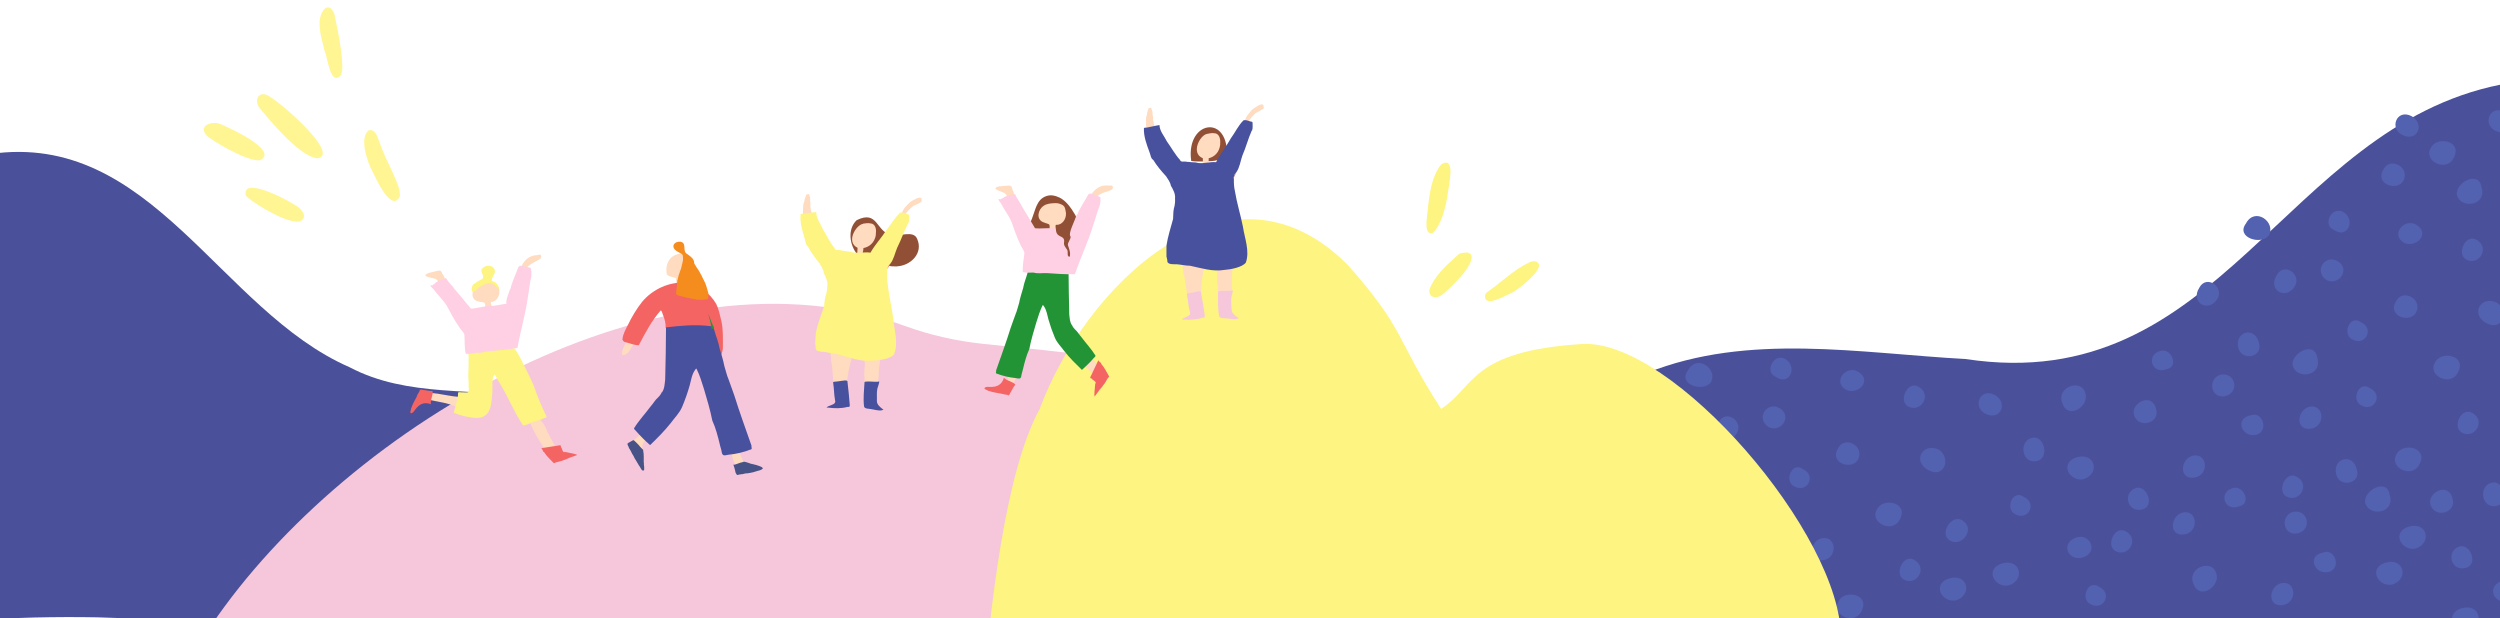 <?xml version="1.0" encoding="utf-8" ?>
<svg xmlns="http://www.w3.org/2000/svg" xmlns:xlink="http://www.w3.org/1999/xlink" width="720" height="178">
	<path fill="#4A519A" transform="translate(-11.922 41.34)" d="M9.052 3.02C55.592 -3.76 75.142 48.07 112.592 64.42C129.482 73.32 148.622 70.15 166.732 73.42C198.872 78.93 231.082 95.81 249.162 123.57C251.592 127.41 252.472 131.77 253.962 135.99C257.422 142.11 253.372 141.29 248.262 141.01C231.662 139.79 215.072 138.86 198.432 137.93C145.582 137.9 92.622 138.38 39.922 136.45C27.792 136.22 15.702 136.57 3.642 137.21C-0.608 138.6 0.412 133.87 0.682 131.18C1.862 87.85 -1.328 42.22 0.682 0L9.022 3.04L9.042 3.02L9.052 3.02Z"/>
	<path fill="#4A519A" transform="translate(267.41 17.69)" d="M7.71 140.5C42.4 87.09 117.19 97.83 172.34 103C185.14 102.21 195.82 95.45 206.94 89.7C236.12 78.04 268.22 84.05 298.71 85.71C372.12 96.89 390.07 19.22 452.76 6.68C512.05 -7.81 486.08 -1.84 492.18 55.92C493.89 98.69 500.51 99.72 498.48 142.52C496.7 150.17 503.03 176.33 490.49 171.83C402.62 178.18 312.02 167.95 226.92 165.47C170.1 163.81 112.79 158.96 56.02 155.75C35.68 155.61 15.95 153.85 0 139.93L7.72 140.49L7.71 140.5Z"/>
	<path fill="#5361B1" transform="translate(485.402 104.537)" d="M0.728 2.143C3.308 -2.787 9.538 1.823 7.268 5.633C5.058 8.473 -2.322 6.173 0.728 2.143Z"/>
	<path fill="#5361B1" transform="translate(540.09 144.755)" d="M0.37 2.135C1.96 -1.595 9.31 -0.175 7.27 4.355C5.44 9.295 -1.69 5.895 0.37 2.135Z"/>
	<path fill="#5361B1" transform="translate(529.02 171.225)" d="M0.37 2.135C1.96 -1.595 9.31 -0.175 7.27 4.355C5.44 9.295 -1.69 5.895 0.37 2.135Z"/>
	<path fill="#5361B1" transform="translate(552.997 129.002)" d="M5.463 0.558C8.923 2.888 7.083 8.918 2.333 6.388C-2.467 3.688 0.923 -1.752 5.463 0.558Z"/>
	<path fill="#5361B1" transform="translate(528.744 127.406)" d="M0.646 1.654C2.516 -1.986 8.216 0.974 6.436 4.824C4.756 8.194 -2.114 6.014 0.646 1.654Z"/>
	<path fill="#5361B1" transform="translate(494.241 119.913)" d="M5.899 4.957C3.359 9.007 -1.961 5.897 0.749 1.677C2.819 -2.253 8.109 1.507 5.899 4.957Z"/>
	<path fill="#5361B1" transform="translate(569.849 113.241)" d="M4.701 0.529C8.371 2.649 6.561 7.719 2.391 6.109C-2.019 4.419 0.211 -1.841 4.701 0.529Z"/>
	<path fill="#5361B1" transform="translate(560.341 149.48)" d="M1.209 6.15C-1.831 4.44 1.449 -1.28 4.589 0.26C8.989 2.72 4.559 8.33 1.209 6.15Z"/>
	<path fill="#5361B1" transform="translate(507.66 117.053)" d="M4.88 0.507C8.58 2.717 5.39 7.637 1.75 5.987C-2.16 3.497 1.19 -1.623 4.88 0.507Z"/>
	<path fill="#5361B1" transform="translate(529.99 106.576)" d="M5.29 0.554C9.51 3.314 4.55 7.584 1.33 5.464C-2.15 3.044 1.92 -1.596 5.29 0.554Z"/>
	<path fill="#5361B1" transform="translate(548.32 111.03)" d="M4.201 0.35C8.231 2.56 4.931 8.07 1.151 5.99C-1.609 4.31 1.071 -1.47 4.201 0.35Z"/>
	<path fill="#5361B1" transform="translate(547.089 160.9)" d="M4.201 0.35C8.231 2.56 4.931 8.07 1.151 5.99C-1.609 4.31 1.071 -1.47 4.201 0.35Z"/>
	<path fill="#5361B1" transform="translate(608.029 152.68)" d="M4.201 0.35C8.231 2.56 4.931 8.07 1.151 5.99C-1.609 4.31 1.071 -1.47 4.201 0.35Z"/>
	<path fill="#5361B1" transform="translate(509.888 103.035)" d="M1.382 5.395C-1.628 4.025 0.732 -1.255 4.132 0.275C8.032 2.425 5.542 8.465 1.382 5.395Z"/>
	<path fill="#5361B1" transform="translate(515.336 134.579)" d="M3.854 0.521C7.974 2.351 5.104 7.681 1.344 5.461C-1.586 3.951 0.744 -1.729 3.854 0.521Z"/>
	<path fill="#5361B1" transform="translate(578.946 142.569)" d="M3.854 0.521C7.974 2.351 5.104 7.681 1.344 5.461C-1.586 3.951 0.744 -1.729 3.854 0.521Z"/>
	<path fill="#5361B1" transform="translate(600.636 168.479)" d="M3.854 0.521C7.974 2.351 5.104 7.681 1.344 5.461C-1.586 3.951 0.744 -1.729 3.854 0.521Z"/>
	<path fill="#5361B1" transform="translate(646.112 62.217)" d="M0.728 2.143C3.308 -2.787 9.538 1.823 7.268 5.633C5.058 8.473 -2.322 6.173 0.728 2.143Z"/>
	<path fill="#5361B1" transform="translate(700.82 102.435)" d="M0.37 2.135C1.96 -1.595 9.31 -0.175 7.27 4.355C5.44 9.295 -1.69 5.895 0.37 2.135Z"/>
	<path fill="#5361B1" transform="translate(699.61 40.645)" d="M0.37 2.135C1.96 -1.595 9.31 -0.175 7.27 4.355C5.44 9.295 -1.69 5.895 0.37 2.135Z"/>
	<path fill="#5361B1" transform="translate(689.73 128.905)" d="M0.37 2.135C1.96 -1.595 9.31 -0.175 7.27 4.355C5.44 9.295 -1.69 5.895 0.37 2.135Z"/>
	<path fill="#5361B1" transform="translate(713.717 86.662)" d="M5.463 0.558C8.923 2.888 7.083 8.918 2.333 6.388C-2.467 3.688 0.923 -1.752 5.463 0.558Z"/>
	<path fill="#5361B1" transform="translate(689.454 85.066)" d="M0.646 1.654C2.516 -1.986 8.216 0.974 6.436 4.824C4.756 8.194 -2.114 6.014 0.646 1.654Z"/>
	<path fill="#5361B1" transform="translate(685.824 47.096)" d="M0.646 1.654C2.516 -1.986 8.216 0.974 6.436 4.824C4.756 8.194 -2.114 6.014 0.646 1.654Z"/>
	<path fill="#5361B1" transform="translate(654.951 77.583)" d="M5.899 4.957C3.359 9.007 -1.961 5.897 0.749 1.677C2.819 -2.253 8.109 1.507 5.899 4.957Z"/>
	<path fill="#5361B1" transform="translate(632.651 81.193)" d="M5.899 4.957C3.359 9.007 -1.961 5.897 0.749 1.677C2.819 -2.253 8.109 1.507 5.899 4.957Z"/>
	<path fill="#5361B1" transform="translate(716.709 31.741)" d="M4.701 0.529C8.371 2.649 6.561 7.719 2.391 6.109C-2.019 4.419 0.211 -1.841 4.701 0.529Z"/>
	<path fill="#5361B1" transform="translate(689.889 32.951)" d="M4.701 0.529C8.371 2.649 6.561 7.719 2.391 6.109C-2.019 4.419 0.211 -1.841 4.701 0.529Z"/>
	<path fill="#5361B1" transform="translate(668.37 74.713)" d="M4.88 0.507C8.58 2.717 5.39 7.637 1.75 5.987C-2.16 3.497 1.19 -1.623 4.88 0.507Z"/>
	<path fill="#5361B1" transform="translate(690.7 64.246)" d="M5.29 0.554C9.51 3.314 4.55 7.584 1.33 5.464C-2.15 3.044 1.92 -1.596 5.29 0.554Z"/>
	<path fill="#5361B1" transform="translate(709.029 68.71)" d="M4.201 0.35C8.231 2.56 4.931 8.07 1.151 5.99C-1.609 4.31 1.071 -1.47 4.201 0.35Z"/>
	<path fill="#5361B1" transform="translate(707.81 118.57)" d="M4.201 0.35C8.231 2.56 4.931 8.07 1.151 5.99C-1.609 4.31 1.071 -1.47 4.201 0.35Z"/>
	<path fill="#5361B1" transform="translate(657.269 136.96)" d="M4.201 0.35C8.231 2.56 4.931 8.07 1.151 5.99C-1.609 4.31 1.071 -1.47 4.201 0.35Z"/>
	<path fill="#5361B1" transform="translate(670.598 60.705)" d="M1.382 5.395C-1.628 4.025 0.732 -1.255 4.132 0.275C8.032 2.425 5.542 8.465 1.382 5.395Z"/>
	<path fill="#5361B1" transform="translate(676.046 92.249)" d="M3.854 0.521C7.974 2.351 5.104 7.681 1.344 5.461C-1.586 3.951 0.744 -1.729 3.854 0.521Z"/>
	<path fill="#5361B1" transform="translate(678.626 111.249)" d="M3.854 0.521C7.974 2.351 5.104 7.681 1.344 5.461C-1.586 3.951 0.744 -1.729 3.854 0.521Z"/>
	<path fill="#5361B1" transform="translate(660.249 100.577)" d="M7.111 2.463C8.761 7.763 1.111 8.913 0.021 4.623C-0.429 1.053 6.411 -2.537 7.111 2.463Z"/>
	<path fill="#5361B1" transform="translate(707.559 51.477)" d="M7.111 2.463C8.761 7.763 1.111 8.913 0.021 4.623C-0.429 1.053 6.411 -2.537 7.111 2.463L7.111 2.463Z"/>
	<path fill="#5361B1" transform="translate(593.649 111.005)" d="M6.851 2.035C8.381 5.795 2.151 9.995 0.401 5.345C-1.789 0.555 5.641 -2.075 6.851 2.035Z"/>
	<path fill="#5361B1" transform="translate(595.405 131.465)" d="M4.645 6.555C0.555 7.355 -2.415 1.795 2.745 0.225C8.045 -1.255 9.495 4.985 4.645 6.555Z"/>
	<path fill="#5361B1" transform="translate(558.675 166.345)" d="M4.645 6.555C0.555 7.355 -2.415 1.795 2.745 0.225C8.045 -1.255 9.495 4.985 4.645 6.555Z"/>
	<path fill="#5361B1" transform="translate(573.865 162.045)" d="M4.645 6.555C0.555 7.355 -2.415 1.795 2.745 0.225C8.045 -1.255 9.495 4.985 4.645 6.555Z"/>
	<path fill="#5361B1" transform="translate(614.483 115.238)" d="M6.477 2.582C7.717 6.482 1.607 8.412 0.147 4.422C-1.043 0.842 5.347 -2.468 6.477 2.582Z"/>
	<path fill="#5361B1" transform="translate(644.482 95.77)" d="M0.128 4.32C-0.942 -0.33 5.028 -1.89 6.078 2.99C7.388 7.24 0.988 8.31 0.128 4.32Z"/>
	<path fill="#5361B1" transform="translate(595.369 154.605)" d="M4.451 5.955C0.361 7.055 -1.939 2.195 2.141 0.375C6.451 -1.545 9.301 4.455 4.451 5.955Z"/>
	<path fill="#5361B1" transform="translate(582.738 126.016)" d="M2.472 0.094C5.822 -0.846 7.562 5.514 4.252 6.664C-0.598 8.034 -1.448 0.934 2.472 0.094Z"/>
	<path fill="#5361B1" transform="translate(637.098 107.836)" d="M3.902 6.204C-0.268 7.264 -1.508 1.524 2.222 0.114C6.752 -0.896 8.012 5.104 3.902 6.204Z"/>
	<path fill="#5361B1" transform="translate(628.69 131.158)" d="M3.6 6.332C-1.34 7.362 -0.84 0.852 2.94 0.062C7.11 -0.678 7.5 5.472 3.6 6.332Z"/>
	<path fill="#5361B1" transform="translate(521.78 154.948)" d="M3.6 6.332C-1.34 7.362 -0.84 0.852 2.94 0.062C7.11 -0.678 7.5 5.472 3.6 6.332Z"/>
	<path fill="#5361B1" transform="translate(612.84 140.452)" d="M4.25 6.218C-0.18 7.518 -1.72 1.278 2.42 0.068C5.56 -0.702 7.75 5.298 4.25 6.218Z"/>
	<path fill="#5361B1" transform="translate(645.505 119.42)" d="M2.845 0.16C5.945 -0.99 8.015 4.41 4.525 5.74C0.245 6.98 -2.255 0.95 2.845 0.16Z"/>
	<path fill="#5361B1" transform="translate(619.753 100.952)" d="M4.157 5.378C-0.063 6.998 -1.793 1.208 2.437 0.118C5.577 -0.882 7.967 4.768 4.157 5.378Z"/>
	<path fill="#5361B1" transform="translate(681.129 140.097)" d="M7.111 2.463C8.761 7.763 1.111 8.913 0.021 4.623C-0.429 1.053 6.411 -2.537 7.111 2.463Z"/>
	<path fill="#5361B1" transform="translate(631.379 162.955)" d="M6.851 2.035C8.381 5.795 2.151 9.995 0.401 5.345C-1.789 0.555 5.641 -2.075 6.851 2.035Z"/>
	<path fill="#5361B1" transform="translate(691.025 151.435)" d="M4.645 6.555C0.555 7.355 -2.415 1.795 2.745 0.225C8.045 -1.255 9.495 4.985 4.645 6.555Z"/>
	<path fill="#5361B1" transform="translate(684.335 161.805)" d="M4.645 6.555C0.555 7.355 -2.415 1.795 2.745 0.225C8.045 -1.255 9.495 4.985 4.645 6.555Z"/>
	<path fill="#5361B1" transform="translate(706.225 174.955)" d="M4.645 6.555C0.555 7.355 -2.415 1.795 2.745 0.225C8.045 -1.255 9.495 4.985 4.645 6.555Z"/>
	<path fill="#5361B1" transform="translate(699.863 141.058)" d="M6.477 2.582C7.717 6.482 1.607 8.412 0.147 4.422C-1.043 0.842 5.347 -2.468 6.477 2.582Z"/>
	<path fill="#5361B1" transform="translate(672.682 132.23)" d="M0.128 4.32C-0.942 -0.33 5.028 -1.89 6.078 2.99C7.388 7.24 0.988 8.31 0.128 4.32Z"/>
	<path fill="#5361B1" transform="translate(717.999 167.095)" d="M4.451 5.955C0.361 7.055 -1.939 2.195 2.141 0.375C6.451 -1.545 9.301 4.455 4.451 5.955Z"/>
	<path fill="#5361B1" transform="translate(715.128 138.936)" d="M2.472 0.094C5.822 -0.846 7.562 5.514 4.252 6.664C-0.598 8.034 -1.448 0.934 2.472 0.094Z"/>
	<path fill="#5361B1" transform="translate(657.988 147.346)" d="M3.902 6.204C-0.268 7.264 -1.508 1.524 2.222 0.114C6.752 -0.896 8.012 5.104 3.902 6.204Z"/>
	<path fill="#5361B1" transform="translate(662.25 117.078)" d="M3.6 6.332C-1.34 7.362 -0.84 0.852 2.94 0.062C7.11 -0.678 7.5 5.472 3.6 6.332Z"/>
	<path fill="#5361B1" transform="translate(625.79 147.518)" d="M3.6 6.332C-1.34 7.362 -0.84 0.852 2.94 0.062C7.11 -0.678 7.5 5.472 3.6 6.332Z"/>
	<path fill="#5361B1" transform="translate(654.15 167.868)" d="M3.6 6.332C-1.34 7.362 -0.84 0.852 2.94 0.062C7.11 -0.678 7.5 5.472 3.6 6.332Z"/>
	<path fill="#5361B1" transform="translate(705.99 157.302)" d="M4.25 6.218C-0.18 7.518 -1.72 1.278 2.42 0.068C5.56 -0.702 7.75 5.298 4.25 6.218Z"/>
	<path fill="#5361B1" transform="translate(666.385 158.93)" d="M2.845 0.16C5.945 -0.99 8.015 4.41 4.525 5.74C0.245 6.98 -2.255 0.95 2.845 0.16Z"/>
	<path fill="#5361B1" transform="translate(640.633 140.462)" d="M4.157 5.378C-0.063 6.998 -1.793 1.208 2.437 0.118C5.577 -0.882 7.967 4.768 4.157 5.378Z"/>
	<path fill="#F6C6DB" transform="translate(60.83 87.502)" d="M0 92.618C39.36 34.508 130.59 -18.842 200 6.448C207.1 9.028 214.5 10.678 222.03 11.498C269.4 16.588 320.87 18.448 342.75 67.988C344.41 71.738 345.7 75.638 346.84 79.578C347.63 82.278 347.7 84.308 344.26 84.008C341.74 83.798 339.18 83.768 336.65 83.778C317.24 83.898 297.67 82.528 278.44 85.608C185.84 101.428 91.88 104.868 0.01 92.618"/>
	<path fill="#FDF481" transform="translate(283.2 63.145)" d="M0 135.005C1.95 114.185 5.91 73.425 16.23 54.625C29.03 19.875 70.18 -21.675 104.93 13.135C121.66 31.975 118.54 34.005 131.84 54.625C141.77 48.145 140.17 37.995 172.35 35.935C198.43 34.275 247.31 91.055 246.97 120.625C250.4 127.125 236.05 121.935 232.92 122.585C220.83 121.365 208.85 122.025 196.76 120.875C134.75 117.065 72.94 122.085 11.12 115.165"/>
	<path fill="#FFDBC0" transform="translate(120.23 73.34)" d="M35.53 0.1C35.32 -0.13 34.68 0.1 34.43 0.15C32.13 0.17 30.43 1.81 29.76 3.91C28.54 5.95 28.61 8.41 27.64 10.56C27.04 12.24 26.57 14.05 25.75 15.65C25.28 16.31 24.21 16.57 23.48 16.5C22.78 16.48 23 15.38 22.91 14.9C21.72 15.14 20.54 15.46 19.36 15.63C19.36 15.92 19.54 16.19 19.13 16.23C18.47 16.29 17.77 16.59 17.12 16.4C15.68 16.85 14.43 15.98 13.64 14.8C12.6 13.56 11.74 12.29 10.77 11.04C10 9.71 8.72 8.71 8.11 7.29C7.9 7.02 7.79 6.75 7.73 6.44C7.61 6.12 7.29 5.79 7.14 5.46C6.84 4.52 6.4 4.46 5.49 4.73C4.72 4.88 4.05 5.12 3.28 5.26C0.53 6.33 4.35 6.6 5.27 7.01C5.65 7.42 6.27 7.8 6.36 8.4L6.06 8.45C6.38 9.63 7.62 10.31 8.28 11.29C10.2 13.77 11.88 16.41 13.99 18.74C14.76 20.19 15.86 21.5 16.53 23C17.32 28.35 17.65 34 16.23 39.29C16.08 39.86 15.91 40.73 15.23 40.85C14.08 41.06 12.92 41.23 11.75 40.94C7.87 40.7 3.8 38.98 0 40.38C0.15 40.88 1.3 41.18 1.71 41.32C4.49 42.29 7.59 42.36 10.34 43.48C13.56 44.75 16.55 45.69 17.97 41.62C19.24 39.52 19.41 37 20.45 34.79C20.75 33.63 21.67 32.67 21.86 31.5C24.19 33.06 25.55 35.79 26.71 38.27C28.33 41.7 31.02 44.48 32.33 48.05C33.25 50.71 34.76 53.13 36.33 55.47C37.15 56.42 37.07 57.9 38.75 57.37C39.35 57.34 40.12 57.49 40.67 57.2C40.88 56.88 39.97 56.1 39.87 55.84C39.27 54.15 38.21 52.65 37.45 51.04C36.89 49.26 35.71 47.9 34.5 46.52C33.97 45.81 33.82 46.29 33.68 45.43C33.3 41.64 30.17 38.68 28.6 35.32C28.21 34.49 27.72 33.72 27.35 32.89C26.59 30.47 26.28 27.84 26.19 25.32C25.98 22.37 26.66 19.5 27.76 16.78C28.65 13.34 29.26 9.81 30.3 6.39C31.24 1.46 36.36 2.17 35.53 0.24L35.47 0.13L35.52 0.11L35.53 0.1Z"/>
	<path fill="#FDF481" transform="translate(130.688 99.984)" d="M4.082 0.666C4.612 3.806 3.972 6.966 4.282 10.106C4.252 10.786 4.232 11.416 4.362 12.066C4.362 12.206 4.282 12.296 4.252 12.386C4.252 12.586 4.372 12.766 4.252 12.896C3.692 13.196 2.862 12.926 2.272 13.016C1.982 12.986 1.082 12.786 1.232 13.366C1.232 15.086 0.462 16.846 0.082 18.546C-0.118 19.016 0.062 18.926 0.462 19.056C1.882 19.646 3.472 20.026 4.962 20.236C10.202 21.176 10.812 17.716 11.082 13.436C11.252 12.486 10.762 7.996 11.882 7.936C12.242 8.556 12.542 9.416 13.002 10.006C15.542 14.006 17.262 18.526 19.902 22.466C20.372 22.766 21.942 21.876 22.482 21.706C23.332 21.256 24.312 21.206 25.152 20.826C25.442 20.706 25.742 20.596 26.002 20.436C26.832 20.356 26.822 19.896 26.392 19.306C25.122 16.636 23.992 13.916 23.042 11.106C22.102 8.866 20.952 6.706 19.882 4.546C19.142 3.016 18.352 1.536 17.372 0.166C17.042 -0.184 16.192 0.116 15.712 0.196C14.972 0.316 14.272 0.436 13.552 0.406C11.892 0.586 10.202 0.546 8.502 0.726C7.992 0.926 7.612 0.776 7.082 0.806C6.022 0.926 5.062 0.866 3.972 0.836"/>
	<path fill="#F46463" transform="translate(118.18 112.16)" d="M5.97 4.45C5.53 3.35 6.79 1.19 6.33 0.45C5.42 0.51 4.46 0.18 3.55 0.13C3.41 0.11 3.31 0.04 3.17 0.02C3.03 0 2.85 0.17 2.7 0C2.82 0.41 2.46 0.73 2.31 1.06C1.68 2.57 0.72 3.92 0.21 5.49C0.21 5.85 -0.33 7 0.32 6.85C0.83 6.71 1.09 6.2 1.41 5.79C2.65 4.14 4.02 3.51 5.99 4.28"/>
	<path fill="#F46463" transform="translate(155.92 128.224)" d="M0.22 0.816C1.81 0.576 3.36 0.316 4.95 0.076C5.19 0.046 5.43 -0.094 5.58 0.106C5.66 0.376 5.53 0.556 5.82 0.766C5.94 1.086 6.09 1.776 6.39 1.946C6.69 2.116 6.66 1.886 6.75 1.886C7.04 2.036 7.29 1.996 7.6 2.086C8.43 2.326 9.64 2.376 10.35 2.826C9.75 2.966 9.23 3.276 8.63 3.426C7.86 3.606 7.22 4.126 6.47 4.256C5.58 4.756 4.48 4.696 3.61 5.206C2.67 4.166 1.51 3.196 0.75 1.956C0.49 1.846 0.4 1.666 0.36 1.416C0.27 1.236 0.12 0.996 0 0.826"/>
	<path fill="#FFDBC0" transform="translate(136.07 80.69)" d="M4.87 0C3.46 0.3 2.17 0.73 1.11 1.72C-0.28 2.97 -0.61 5.51 1.56 6.09C3.92 6.65 3.45 5.89 3.83 8.3C3.86 8.53 3.78 9.01 4.16 8.89C4.67 8.81 5.23 8.72 5.73 8.65C5.88 8.5 5.7 8.18 5.7 7.97C5.56 7.46 5.29 6.96 5.29 6.43C5.26 6.2 5.61 6.26 5.73 6.23C7.56 5.78 8.21 3.47 7.48 1.86C6.75 1.1 5.8 0.42 4.85 0"/>
	<path fill="#FDF481" transform="translate(135.837 76.528)" d="M5.813 4.422C6.603 4.712 6.933 4.682 7.433 5.492C7.613 5.612 8.033 6.702 7.703 6.652C5.873 4.752 5.213 4.492 2.873 5.792C2.143 5.972 0.143 8.722 0.003 6.892C-0.027 6.352 0.173 5.802 0.453 5.352C1.013 5.112 1.463 4.612 2.043 4.372C2.373 4.112 2.873 4.042 3.163 3.722C3.823 2.632 2.073 1.702 3.193 0.682C4.263 -0.438 6.543 -0.198 6.703 1.542C6.793 2.522 5.603 3.342 5.813 4.442"/>
	<path fill="#FFCFE4" transform="translate(123.95 76.555)" d="M0.86 5.396C1.22 5.306 1.4 4.896 1.69 4.696C2.55 4.126 3.64 4.036 4.5 3.476C5 4.636 6.24 5.546 6.92 6.636C8.54 8.496 10.12 10.446 11.68 12.346C13.46 12.266 15.32 11.606 17.1 11.556C18.67 11.616 20.3 11.086 21.89 10.926C21.74 9.476 22.54 8.176 22.9 6.816C23.19 6.526 23.19 6.136 23.28 5.756C23.54 4.846 23.94 4.006 24.25 3.116C25.9 -0.524 24.61 -0.374 28.89 0.576C29.22 1.876 29.18 3.156 28.77 4.426C28.53 5.786 28.42 7.176 28.14 8.546C27.49 13.656 25.96 18.606 25.09 23.626C22.36 24.136 19.82 24.336 17.13 24.566C15.86 24.676 14.59 25.216 13.34 25.006C12.31 25.146 11.25 25.446 10.2 25.336C9.72 23.466 9.97 21.616 9.78 19.716C9.45 18.916 8.66 18.346 8.25 17.556C6.86 15.576 5.77 13.446 4.64 11.346C3.55 9.686 2.04 8.336 0.89 6.706C0.57 6.446 0.07 5.976 0 5.556C0.17 5.526 0.77 5.816 0.73 5.446"/>
	<path fill="#915036" transform="translate(296.19 56.245)" d="M6.76 0.005C5.49 -0.055 4.21 0.445 3.36 1.395C2.51 2.365 2.08 3.635 1.68 4.825C1.26 6.075 0.86 7.365 0.18 8.495C0.06 8.695 0 8.785 0 9.025L0 9.765C0 10.145 0.03 10.445 0.14 10.805C0.35 11.505 0.61 12.135 1.11 12.675C1.49 13.085 1.85 13.565 2.29 13.895C2.68 14.185 3.03 14.525 3.47 14.755C3.82 14.935 4.18 15.085 4.53 15.235C5.03 15.465 5.56 15.535 6.09 15.615C6.71 15.705 7.46 15.765 8.1 15.665C8.74 15.565 8.66 15.495 8.92 15.405C9.33 15.265 9.72 15.145 10.08 14.925C10.71 14.535 11.38 14.135 11.95 13.645C12.37 13.265 12.77 12.785 13.1 12.335C13.43 11.885 13.72 11.565 13.89 11.115C14.06 10.665 14.07 10.615 14.18 10.375C14.35 10.025 14.48 9.725 14.69 9.395C14.96 8.955 14.99 8.415 14.75 7.975C14.51 7.535 14.27 7.085 14.02 6.645C13.52 5.725 12.99 4.805 12.4 3.945C11.49 2.615 10.38 1.365 8.91 0.635C8.52 0.435 7.54 0.065 6.76 0.015L6.76 0.005Z"/>
	<path fill="#FFDBC0" transform="translate(286.703 53.401)" d="M33.667 0.189C33.497 -0.071 32.817 0.049 32.567 0.049C30.287 -0.281 28.347 1.079 27.367 3.059C25.837 4.889 25.537 7.339 24.257 9.299C23.397 10.869 22.657 12.579 21.617 14.029C21.057 14.599 19.957 14.689 19.247 14.509C18.547 14.369 18.947 13.329 18.927 12.829C17.717 12.889 16.507 13.009 15.317 12.999C15.257 13.289 15.407 13.569 14.997 13.559C14.337 13.529 13.587 13.709 12.987 13.409C11.487 13.639 10.387 12.559 9.797 11.279C8.947 9.909 8.297 8.499 7.547 7.129C6.987 5.689 5.867 4.519 5.497 3.009C5.327 2.709 5.267 2.439 5.257 2.119C5.177 1.789 4.927 1.409 4.837 1.059C4.687 0.089 4.267 -0.041 3.327 0.089C2.537 0.119 1.857 0.259 1.077 0.269C-1.813 0.899 1.937 1.769 2.767 2.289C3.087 2.759 3.627 3.229 3.627 3.829L3.327 3.829C3.467 5.039 4.577 5.899 5.077 6.989C6.587 9.719 7.837 12.599 9.567 15.219C10.107 16.759 10.987 18.239 11.407 19.829C11.347 25.239 10.817 30.859 8.597 35.879C8.457 36.179 8.337 36.499 8.147 36.769C7.957 37.039 7.947 37.029 7.817 37.119C7.677 37.209 7.457 37.199 7.337 37.269C7.187 37.379 7.247 37.589 7.247 37.769L7.247 39.309C7.247 40.289 7.337 41.319 7.167 42.299C6.957 43.659 6.537 44.959 6.247 46.289C6.067 47.089 5.837 47.879 5.647 48.679C5.557 49.029 5.537 49.389 5.447 49.739C5.357 50.089 5.237 50.439 5.117 50.769C4.937 51.279 4.787 51.809 4.637 52.339C4.517 52.729 4.377 53.129 4.247 53.529C4.077 54.029 3.947 54.529 3.807 55.029C3.697 55.409 3.567 55.759 3.487 56.129C3.407 56.499 3.437 56.899 3.347 57.279C3.257 57.629 3.347 57.939 3.737 57.929C4.127 57.919 4.417 57.879 4.707 58.009C4.907 57.829 5.007 57.499 5.117 57.239C5.267 56.889 5.417 56.539 5.567 56.199C5.647 56.029 5.717 55.879 5.797 55.719C5.877 55.559 5.887 55.389 5.947 55.239C6.057 54.969 6.177 54.709 6.277 54.439C6.367 54.199 6.507 53.959 6.577 53.709C6.997 52.299 7.497 50.869 7.757 49.419C7.907 48.599 8.087 47.819 8.457 47.079C8.777 46.419 9.107 45.749 9.317 45.029C9.607 44.079 9.857 43.109 10.117 42.139C10.207 41.789 10.377 41.539 10.527 41.229C10.647 40.989 10.707 40.669 10.787 40.409C10.877 40.119 10.997 39.869 11.077 39.589C11.197 39.149 11.377 38.739 11.487 38.309C11.597 37.859 11.837 37.479 11.967 37.039C12.097 36.599 12.077 36.719 12.147 36.569C12.217 36.419 12.267 36.399 12.297 36.309C12.327 36.219 12.297 36.129 12.327 36.039C12.417 35.739 12.617 35.419 12.747 35.149C12.897 34.819 12.977 34.489 13.107 34.149C13.227 33.859 13.337 33.549 13.457 33.259C13.627 32.879 13.807 32.499 13.867 32.099C13.917 31.829 13.867 31.559 13.977 31.299C14.157 30.919 14.487 30.599 14.737 30.259C14.997 29.899 15.217 29.519 15.367 29.099C16.027 29.719 16.337 30.629 16.517 31.499C16.727 32.599 16.757 33.719 16.787 34.839C16.817 35.869 16.817 36.889 16.987 37.909C17.157 38.929 17.137 38.469 17.157 38.759C17.177 39.049 17.137 39.089 17.157 39.259C17.157 39.559 17.337 39.829 17.477 40.089C17.677 40.479 17.867 40.859 18.067 41.249C18.247 41.629 18.487 41.979 18.657 42.349C18.857 42.789 19.097 43.199 19.287 43.619C19.477 44.039 19.677 44.149 19.827 44.439C19.977 44.729 20.057 44.889 20.177 45.099C20.477 45.639 20.837 46.129 21.157 46.659C21.457 47.139 21.757 47.599 22.097 48.049C22.277 48.289 22.547 48.469 22.727 48.709C22.907 48.949 23.227 49.359 23.437 49.689C23.587 49.919 23.817 50.129 24.007 50.319C24.197 50.509 24.417 50.739 24.597 50.969C24.777 51.199 24.977 51.389 25.167 51.599C25.337 51.799 25.527 52.009 25.737 52.169C25.907 52.289 26.037 52.469 26.217 52.579C26.397 52.689 26.657 52.839 26.847 53.029C26.987 53.149 27.057 53.329 27.197 53.439C27.337 53.549 27.527 53.699 27.707 53.799C27.877 53.909 28.027 53.979 28.177 54.089C28.407 54.239 28.557 54.409 28.827 54.499C29.007 54.559 29.207 54.559 29.417 54.559C29.747 54.559 29.917 54.499 30.187 54.319C30.417 54.169 30.607 54.049 30.887 53.969C31.167 53.889 31.097 53.919 31.147 53.829C31.197 53.739 31.147 53.479 31.097 53.419C30.977 53.179 30.677 52.969 30.477 52.789C30.357 52.679 30.267 52.559 30.147 52.459C29.977 52.309 29.817 52.189 29.697 52.009C29.157 51.189 28.457 50.439 27.827 49.679C27.617 49.419 27.447 49.229 27.297 48.939C27.127 48.619 26.917 48.319 26.737 47.999C26.627 47.799 26.537 47.639 26.467 47.439C26.327 47.139 26.087 46.999 25.877 46.759C25.577 46.429 25.347 46.049 25.087 45.669C24.887 45.379 24.617 45.129 24.427 44.839C24.157 44.449 23.957 44.039 23.697 43.629C23.427 43.219 23.167 42.779 22.957 42.349C22.847 42.119 22.757 41.909 22.627 41.719C22.497 41.529 22.337 41.359 22.237 41.149C22.117 40.909 22.027 40.619 21.887 40.379C21.747 40.139 21.767 40.259 21.737 40.179C21.707 40.099 21.707 40.009 21.677 39.939C21.627 39.829 21.537 39.619 21.467 39.529C21.417 39.479 21.357 39.469 21.317 39.419C21.207 39.299 21.207 39.159 21.137 39.039C20.937 38.689 20.747 38.339 20.547 37.999C20.377 37.709 20.277 37.399 20.127 37.089C20.017 36.859 19.917 36.639 19.807 36.409C19.697 36.179 19.757 36.029 19.787 35.849C19.847 35.439 19.937 35.029 20.047 34.629C20.247 33.779 20.497 32.939 20.617 32.079C20.667 31.819 20.677 31.569 20.637 31.309C20.257 28.819 20.347 26.159 20.657 23.649C20.897 20.699 22.017 17.979 23.527 15.459C24.947 12.199 26.077 8.809 27.647 5.579C29.327 0.869 34.277 2.359 33.767 0.309L33.737 0.199L33.687 0.199L33.667 0.189Z"/>
	<path fill="#F46463" transform="translate(283.518 108.63)" d="M5.622 0.14C5.022 2.16 3.672 2.86 1.622 2.81C1.112 2.81 0.552 2.69 0.122 3.01C-0.388 3.42 0.852 3.71 1.132 3.93C2.692 4.49 4.332 4.56 5.902 4.99C6.262 5.08 6.732 4.99 6.992 5.32C6.962 5.09 7.202 5.05 7.262 4.93C7.342 4.81 7.342 4.69 7.412 4.57C7.942 3.81 8.262 2.86 8.882 2.18C8.582 1.36 6.122 1.02 5.512 0"/>
	<path fill="#F46463" transform="translate(313.976 103.76)" d="M2.294 0C2.434 0.17 2.614 0.38 2.764 0.51C3.004 0.62 3.144 0.75 3.174 1.04C4.154 2.1 4.744 3.5 5.484 4.7C4.744 5.38 4.484 6.45 3.764 7.16C3.414 7.84 2.754 8.31 2.354 8.99C2.034 9.52 1.584 9.93 1.284 10.47C1.054 9.65 1.364 8.49 1.364 7.61C1.364 7.31 1.484 7.07 1.424 6.75C1.454 6.66 1.654 6.75 1.594 6.42C1.534 6.07 0.894 5.74 0.624 5.53C0.504 5.21 0.294 5.27 0.054 5.12C-0.096 4.92 0.104 4.73 0.204 4.52C0.884 3.07 1.564 1.63 2.254 0.18"/>
	<path fill="#FFDBC0" transform="translate(299.082 58.5)" d="M5.328 0.03C5.158 0 4.978 0 4.818 0C3.598 0.05 2.398 0.12 1.468 0.79C-0.102 1.82 -0.772 4.57 1.298 5.47C3.538 6.38 3.198 5.56 3.198 8.01C3.198 10.46 3.048 8.71 3.438 8.64L5.028 8.64C5.198 8.5 5.058 8.17 5.108 7.98C5.048 7.45 4.868 6.92 4.938 6.39C4.938 6.16 5.268 6.28 5.408 6.25C7.298 6.08 8.278 3.91 7.808 2.2C7.568 1.25 7.638 0.69 6.008 0.16C5.858 0.11 5.708 0.08 5.558 0.05L5.348 0.02L5.328 0.02L5.328 0.03Z"/>
	<path fill="#229436" transform="translate(286.826 77.297)" d="M21.944 16.423C21.244 15.483 21.264 14.373 21.124 13.283C21.004 9.033 20.954 4.793 20.914 0.533C17.344 0.113 13.674 -0.257 10.064 0.233C8.994 -0.007 9.504 0.613 9.114 1.243C8.734 2.713 8.104 4.113 7.844 5.653C7.424 7.073 6.954 8.483 6.684 9.943C6.474 10.573 5.954 12.613 5.734 12.993C5.264 14.403 4.674 15.753 4.234 17.163C2.964 21.253 1.474 25.303 0.064 29.353C0.154 29.583 -0.166 30.203 0.124 30.263C1.934 30.973 3.794 31.413 5.744 31.593C6.534 31.743 7.134 31.983 7.314 30.993C7.374 30.333 7.664 29.713 7.784 29.043C8.264 27.063 8.764 25.103 9.614 23.223C10.114 20.643 10.884 18.073 11.634 15.563C12.174 13.873 12.674 12.183 13.464 10.593C13.574 10.503 13.734 10.793 13.794 10.863C14.594 11.993 14.774 13.413 15.134 14.733C15.634 16.483 16.254 18.243 16.964 19.933C17.584 21.433 18.774 22.543 19.714 23.843C21.244 25.793 22.994 27.513 24.764 29.233C25.974 28.173 27.124 27.043 28.174 25.823C28.294 25.653 28.804 25.313 28.654 25.093C27.494 23.193 25.924 21.553 24.594 19.763C23.974 19.083 23.534 18.233 22.824 17.633C22.444 17.253 22.064 16.783 21.904 16.273"/>
	<path fill="#FFCFE4" transform="translate(287.55 55.745)" d="M0.91 1.465C1.29 1.435 1.53 1.055 1.85 0.905C2.79 0.485 3.87 0.555 4.81 0.115C5.13 1.335 6.22 2.425 6.71 3.605C8.01 5.695 9.28 7.855 10.53 9.985C12.3 10.195 14.25 9.815 16.01 10.045C17.55 10.345 19.26 10.075 20.84 10.155C20.92 8.705 21.9 7.545 22.49 6.255C22.82 6.015 22.88 5.625 23.03 5.275C23.42 4.415 23.97 3.655 24.39 2.815C26.57 -0.525 25.28 -0.585 29.36 1.035C29.5 2.375 29.25 3.635 28.65 4.815C28.2 6.115 27.88 7.475 27.38 8.785C25.94 13.725 23.66 18.375 22.03 23.215C19.25 23.305 16.71 23.105 14.01 22.915C12.74 22.825 11.4 23.155 10.19 22.765C9.15 22.745 8.06 22.875 7.03 22.615C6.85 20.695 7.38 18.895 7.48 17.005C7.27 16.155 6.59 15.475 6.3 14.635C5.24 12.475 4.49 10.195 3.69 7.945C2.87 6.135 1.59 4.575 0.71 2.775C0.42 2.475 0.01 1.925 0 1.505C0.17 1.505 0.73 1.885 0.73 1.505"/>
	<path fill="#915036" transform="translate(304.088 62.33)" d="M0.022 2.95C-0.268 6.64 2.452 5.05 2.392 7.2C2.152 8.36 2.692 8.71 3.222 9.57C3.672 10.14 3.012 11.66 3.992 11.61C4.312 10.46 3.822 9.37 3.482 8.3C3.302 7.54 4.342 6.58 4.242 5.82C3.392 4.93 5.542 1.29 5.752 0"/>
	<path fill="#915036" transform="translate(244.94 62.595)" d="M13.33 14.155C12.44 14.045 11.41 14.295 10.67 13.675C9.7 13.225 8.69 12.875 7.84 12.235C7.42 12.035 6.99 11.845 6.57 11.635C5.01 11.745 2.54 11.435 1.95 10.665C-0.29 7.965 -0.92 3.365 1.78 0.815C8 -2.235 7.25 4.195 11.86 5.125C13.99 5.635 18.22 3.535 19.22 6.255C21.02 10.345 17.32 13.945 13.33 14.115L13.33 14.165L13.33 14.155Z"/>
	<path fill="#FFDBC0" transform="translate(231.222 55.898)" d="M8.138 43.392C7.908 45.572 7.968 47.642 8.428 49.782C8.508 51.032 8.608 52.332 8.718 53.592C8.718 53.772 8.808 53.822 8.838 53.982C8.818 54.252 8.808 54.542 8.918 54.812C8.808 55.342 8.978 55.612 9.538 55.662C10.358 56.022 11.378 55.872 12.178 56.322C12.238 55.992 12.438 55.752 12.528 55.442C12.618 55.112 12.478 54.672 12.608 54.342C12.968 53.552 12.778 52.622 13.048 51.792C13.168 50.722 13.408 49.632 13.758 48.592C13.778 48.242 13.818 47.972 13.988 47.652C14.158 47.112 14.048 46.152 14.758 46.082C15.578 46.202 16.358 46.402 17.178 46.562C17.828 46.802 17.678 47.632 17.768 48.212C17.888 48.572 17.878 48.982 17.828 49.362C17.778 49.742 17.778 49.752 17.768 49.932C17.758 50.112 17.768 50.162 17.748 50.262C17.718 50.432 17.728 50.612 17.718 50.772C17.708 50.932 17.718 50.952 17.698 51.042L17.698 51.372C17.668 51.482 17.668 51.522 17.668 51.612L17.668 52.212C17.668 52.272 17.698 52.352 17.718 52.422C17.718 52.502 17.718 52.512 17.748 52.572C17.778 52.632 17.748 52.602 17.748 52.652L17.748 53.862C17.748 53.862 17.748 53.862 17.768 53.912L17.768 54.322C17.768 54.322 17.768 54.342 17.768 54.352L17.768 54.502C17.768 54.582 17.798 54.652 17.798 54.732L17.798 54.812C17.798 54.812 17.818 54.862 17.818 54.872C17.818 54.902 17.818 54.952 17.848 54.992C17.878 55.032 17.878 55.052 17.878 55.082C17.878 55.112 17.898 55.142 17.908 55.172C17.908 55.252 17.938 55.322 17.988 55.382C18.038 55.442 17.988 55.462 18.018 55.472C18.048 55.482 18.048 55.522 18.068 55.552C18.098 55.632 18.128 55.762 18.208 55.782C18.288 55.802 18.408 55.832 18.498 55.862C18.678 55.912 18.858 55.942 19.028 55.972C19.328 56.032 19.628 56.122 19.938 56.142C20.248 56.162 20.018 56.142 20.048 56.142C20.158 56.142 20.258 56.142 20.368 56.122L20.478 56.122C20.558 56.122 20.628 56.142 20.708 56.142L20.908 56.142C20.988 56.142 21.058 56.142 21.058 56.052L21.058 55.942C21.058 55.942 21.088 55.862 21.108 55.832C21.138 55.742 21.158 55.652 21.188 55.562C21.218 55.472 21.238 55.332 21.278 55.232C21.318 55.132 21.338 55.122 21.368 55.062C21.368 55.042 21.368 55.032 21.398 54.982C21.458 54.872 21.508 54.772 21.548 54.652C21.598 54.542 21.638 54.472 21.688 54.382C21.738 54.292 21.688 54.302 21.718 54.292C21.748 54.282 21.738 54.232 21.748 54.212L21.748 53.232C21.768 53.152 21.768 53.122 21.778 53.062L21.808 52.682L21.808 52.542C21.808 52.542 21.808 52.452 21.828 52.392L21.828 52.132C21.848 52.042 21.858 51.902 21.858 51.802L21.858 51.632C21.858 51.572 21.878 51.542 21.878 51.482L21.878 51.332C21.878 51.272 21.898 51.192 21.898 51.152L21.948 50.332L21.948 50.102C22.008 49.742 22.058 49.342 22.118 48.972C22.118 48.762 22.198 48.582 22.208 48.382C22.208 48.172 22.228 48.062 22.238 47.902C22.248 47.742 22.258 47.552 22.268 47.392C22.278 47.232 22.298 47.092 22.318 46.952C22.318 46.802 22.318 46.572 22.348 46.412C22.378 46.252 22.398 46.082 22.398 45.912L22.448 45.092L22.448 44.832C21.768 44.412 20.768 44.472 19.988 44.392C15.938 44.012 11.858 44.092 7.828 44.062L7.828 44.172C8.118 39.142 8.538 33.962 8.838 28.942C9.138 23.922 8.868 26.702 8.668 25.622C8.528 24.862 8.398 24.052 8.068 23.352C7.408 21.962 6.738 20.602 6.048 19.242C5.288 17.802 4.778 16.262 4.028 14.842C3.608 14.022 3.298 13.192 2.878 12.392C2.578 11.852 2.278 11.332 2.018 10.742C1.778 10.202 1.448 9.792 1.168 9.272C0.968 8.912 0.838 8.502 0.658 8.142C0.478 7.782 0.458 7.512 0.338 7.142C0.228 6.782 0.228 6.792 0.168 6.612C0.108 6.432 0.118 6.222 0.088 5.952C0.038 5.662 -0.022 5.482 0.008 5.182C0.028 4.882 0.038 4.682 0.058 4.422C0.088 3.942 0.058 3.382 0.148 2.912C0.228 2.672 0.288 2.432 0.348 2.202C0.398 1.962 0.458 2.112 0.468 2.032C0.518 1.882 0.468 1.702 0.498 1.552C0.578 1.292 0.698 1.052 0.768 0.792C0.848 0.592 0.978 0.342 0.998 0.132C1.228 0.132 1.478 -0.048 1.678 0.012C1.878 0.062 1.908 0.342 1.948 0.552C1.988 0.762 2.098 1.002 2.118 1.172C2.168 1.432 2.088 1.682 2.088 1.972C2.088 2.262 2.208 2.362 2.198 2.672C2.178 2.972 2.168 3.212 2.148 3.492C2.128 3.762 2.228 3.842 2.268 4.032C2.308 4.222 2.208 4.332 2.238 4.452C2.268 4.572 2.328 4.692 2.358 4.872C2.408 5.162 2.478 5.412 2.558 5.702C2.638 5.992 2.668 6.492 2.768 6.892C2.878 7.282 2.978 7.402 3.068 7.662C3.158 7.902 3.148 7.952 3.178 8.112C3.238 8.412 3.388 8.612 3.528 8.902C3.828 9.552 3.908 10.312 4.228 10.942C4.548 11.572 4.548 11.822 4.708 12.282C4.858 12.732 5.118 13.282 5.278 13.792C5.428 14.242 5.778 14.592 5.978 15.032C6.178 15.472 6.368 16.162 6.638 16.722C6.838 17.162 7.088 17.492 7.398 17.872C7.688 18.252 7.808 18.582 8.048 18.882C8.288 19.182 8.458 19.242 8.648 19.482C8.838 19.722 9.068 19.862 9.328 20.022C9.588 20.182 9.828 20.342 10.118 20.472C10.558 20.702 11.008 20.792 11.458 20.982C11.908 21.162 12.318 21.132 12.768 21.272C13.208 21.412 13.498 21.422 13.918 21.452C14.858 21.512 15.788 21.602 16.668 21.182C16.818 21.092 16.928 21.012 17.088 20.972C17.248 20.932 17.378 20.912 17.508 20.832C17.798 20.682 18.158 20.482 18.388 20.232C18.618 19.992 18.738 19.792 18.978 19.582C19.358 19.252 19.568 18.762 19.868 18.372C20.378 17.712 20.788 17.032 21.378 16.412C22.108 15.642 22.828 14.842 23.558 14.102C24.678 13.002 25.218 11.502 26.168 10.262C26.398 9.972 26.638 9.722 26.828 9.402C27.038 9.102 27.238 8.872 27.338 8.642C27.448 8.432 27.338 8.402 27.418 8.252C27.478 8.102 27.588 7.982 27.658 7.862C27.808 7.602 27.888 7.322 28.048 7.062C28.318 6.622 28.488 6.242 28.498 5.702C28.508 5.162 28.888 4.582 29.178 4.132C29.468 3.682 30.098 3.152 30.508 2.662C31.038 2.062 31.958 1.682 32.658 1.302C32.928 1.152 33.698 0.852 34.018 1.102C34.338 1.352 34.138 1.492 34.168 1.602C34.278 1.892 34.318 2.052 34.048 2.282C33.778 2.512 33.698 2.462 33.508 2.572C33.308 2.682 33.118 2.812 32.948 2.892C32.418 3.102 31.878 3.332 31.418 3.722C30.978 4.082 30.568 4.522 30.178 4.932C29.668 5.472 29.378 6.202 28.998 6.832C28.438 7.782 28.138 8.952 27.698 9.992C27.368 10.782 26.938 11.532 26.578 12.292C26.278 12.912 25.958 13.502 25.638 14.102C25.108 15.102 24.598 16.112 24.038 17.112C23.738 17.652 23.468 18.202 23.178 18.762C22.738 19.592 22.478 20.422 22.198 21.312C21.428 23.802 20.598 26.372 20.298 28.962C20.178 30.082 20.058 31.292 20.118 32.392C20.168 33.242 20.318 34.052 20.378 34.872C20.488 36.112 20.698 37.322 20.908 38.542C21.088 39.542 21.058 40.582 21.298 41.582C21.538 42.562 21.598 43.232 21.978 43.852C22.358 44.472 22.208 44.212 22.238 44.512C22.268 44.812 22.508 45.022 22.438 45.242"/>
	<path fill="#48519E" transform="translate(238.082 109.557)" d="M6.668 7.303C6.488 5.083 6.288 2.803 6.008 0.553C5.978 0.433 6.028 0.233 5.928 0.163C5.598 -0.167 4.858 0.103 4.398 0.113C3.628 0.233 2.828 0.343 2.038 0.403C1.928 0.403 1.838 0.523 1.858 0.633C2.148 2.283 2.088 3.973 2.398 5.623L2.398 5.623C2.838 6.873 1.398 7.013 0.448 7.463C-0.492 7.903 0.308 7.813 0.498 7.843C2.298 8.073 4.198 8.113 5.948 7.643L6.028 7.643C6.268 7.663 6.738 7.643 6.588 7.313L6.668 7.313L6.668 7.303Z"/>
	<path fill="#53242E" transform="translate(243.515 109.25)" d="M0.495 0.48L0.495 0.48L0.495 0.51C0.495 0.51 0.495 0.53 0.475 0.54C0.475 0.52 0.495 0.51 0.525 0.48L0.525 0.48C0.525 0.48 0.505 0.46 0.505 0.46L0.485 0.48L0.495 0.48Z"/>
	<path fill="#48519E" transform="translate(248.724 109.836)" d="M0.256 0.214C0.136 2.524 -0.164 4.854 0.116 7.144C0.166 8.024 1.736 7.824 2.396 8.034C3.056 8.244 2.416 8.034 2.426 8.034C3.166 8.124 4.546 8.574 5.296 8.304C6.046 8.034 5.506 8.004 5.356 7.894C4.646 7.294 3.886 6.734 3.816 5.714L3.816 5.684C3.876 4.494 3.706 3.254 3.956 2.074C4.106 1.504 4.366 0.944 4.466 0.364C4.566 -0.216 4.376 0.064 4.206 0.094C2.926 0.204 1.656 -0.106 0.386 0.094"/>
	<path fill="#FFDBC0" transform="translate(245.403 64.267)" d="M3.167 0.203C1.217 0.413 -1.923 5.403 1.577 7.103C1.577 7.673 1.487 8.293 1.467 8.883C1.417 9.053 1.977 9.063 2.057 9.063C2.137 9.063 2.237 9.063 2.357 9.083C2.477 9.103 2.417 9.063 2.447 9.083L2.537 9.083L2.717 9.103L2.957 9.103C3.037 9.103 2.987 9.103 3.017 9.053C3.047 9.003 3.017 9.023 3.017 8.993L3.017 8.793C3.017 8.733 3.047 8.653 3.077 8.613C3.107 8.573 3.077 8.583 3.077 8.533L3.077 8.453C3.077 8.393 3.077 8.343 3.107 8.283C3.107 8.193 3.157 8.083 3.167 7.983C3.177 7.883 3.217 7.783 3.227 7.683C3.227 7.593 3.247 7.383 3.257 7.233C3.267 7.083 3.257 7.153 3.317 7.153C3.377 7.153 3.407 7.153 3.457 7.123L3.817 7.033C4.697 6.773 5.447 6.213 5.997 5.493C6.267 5.113 6.477 4.703 6.617 4.283C6.757 3.863 6.757 3.833 6.797 3.583C6.827 3.343 6.827 3.323 6.847 3.203L6.847 2.883C7.047 1.733 6.667 0.103 5.257 0.073C4.717 -0.097 3.667 0.073 3.107 0.153"/>
	<path fill="#E96449" transform="translate(255.455 75.98)" d="M0.915 0.01C0.855 0.13 0.795 0.27 0.715 0.39C0.505 0.77 0.295 1.15 0.085 1.52C0.085 1.28 0.115 1.02 0.205 0.87C0.285 0.76 0.385 0.69 0.445 0.57C0.555 0.39 0.685 0.21 0.855 0.07C0.855 0.07 0.905 0.04 0.915 0.02L0.915 0.02L0.915 0L0.915 0.01Z"/>
	<path fill="#FDF481" transform="translate(230.526 61.08)" d="M31.024 3.22C29.814 5.52 29.044 7.96 27.854 10.28C27.194 11.85 26.904 13.59 25.844 14.93C25.531 15.33 25.531 15.33 25.844 14.93C25.284 15.41 24.894 16.05 25.014 16.83C24.904 17.98 24.904 19.16 25.074 20.29C25.424 23.78 26.264 27.18 26.734 30.68C27.024 34.08 28.304 37.77 26.934 41.04C25.834 42.37 22.284 42.76 20.584 42.78C17.214 43.13 13.994 41.84 10.824 40.95C9.544 40.87 8.334 40.48 7.074 40.29C6.364 40.23 4.404 40.27 4.434 39.32C4.434 39.41 4.414 39.65 4.404 39.74C4.404 39.12 4.404 38.55 4.234 37.94C4.294 36.88 4.344 35.76 4.434 34.71C4.964 32.13 5.974 29.71 6.804 27.2C6.954 26.23 6.924 25.27 7.184 24.33C7.534 23.35 7.724 22.38 7.724 21.34C7.954 20 7.304 18.77 6.744 17.58C6.624 16.52 6.034 15.72 5.534 14.82C4.264 13.26 3.054 11.66 2.154 9.89C1.414 9.42 1.494 8.26 1.184 7.49C0.524 5.28 -0.206 2.9 0.054 0.59C0.174 0.42 0.684 0.5 0.884 0.5C2.104 0.36 3.334 0.09 4.574 0C4.494 1.74 5.764 3.29 6.414 4.87C7.574 6.7 8.484 8.74 9.854 10.41C9.974 11.12 10.924 10.85 11.484 10.98C11.834 11.07 12.104 11.13 12.484 11.16C13.344 11.36 14.254 11.3 15.054 11.61C16.744 11.93 18.464 11.41 20.164 11.69C21.504 9.33 23.424 7.32 24.864 5.04C26.204 3.44 27.174 1.53 28.774 0.16C29.404 -0.02 30.114 0.36 30.704 0.58C31.084 0.72 31.354 0.63 31.354 1.05C31.304 1.79 31.374 2.56 31.064 3.26L31.034 3.26L31.014 3.21L31.024 3.22Z"/>
	<path fill="#E96449" transform="translate(256.02 75.295)" d="M0.62 0.295L0.62 0.295C0.62 0.475 0.48 0.595 0.36 0.705C0.42 0.585 0.51 0.445 0.59 0.345C0.59 0.345 0.61 0.315 0.64 0.315L0.62 0.315L0.62 0.295L0.62 0.295Z"/>
	<path fill="#915036" transform="translate(342.92 36.651)" d="M0.1 9.319C-1.24 -1.981 11.28 -4.041 10.43 8.929C9.96 9.879 8.25 9.199 7.35 9.549C6.34 9.879 0.93 9.989 0.13 9.689L0.13 9.329L0.1 9.329L0.1 9.319Z"/>
	<path fill="#FFDBC0" transform="translate(330.034 30.06)" d="M10.506 43.85C10.416 46.03 10.596 48.1 11.206 50.21C11.356 51.46 11.536 52.75 11.736 53.99C11.756 54.17 11.846 54.22 11.886 54.38C11.886 54.67 11.886 54.94 12.026 55.2C11.946 55.74 12.136 56 12.686 56C13.536 56.32 14.526 56.09 15.376 56.5C15.406 56.17 15.606 55.91 15.676 55.61C15.756 55.28 15.586 54.84 15.676 54.51C15.996 53.71 15.736 52.77 15.966 51.94C16.026 50.85 16.196 49.76 16.466 48.69C16.466 48.34 16.486 48.07 16.636 47.74C16.776 47.18 16.606 46.24 17.296 46.12C18.116 46.2 18.916 46.35 19.746 46.45C20.406 46.66 20.306 47.49 20.446 48.05C20.596 48.4 20.596 48.82 20.586 49.18C20.576 49.54 20.566 49.57 20.566 49.75C20.566 49.93 20.586 49.98 20.566 50.08C20.546 50.25 20.566 50.43 20.566 50.61L20.566 51.47C20.566 51.56 20.566 51.55 20.586 51.58C20.606 51.61 20.586 51.66 20.586 51.69C20.586 51.77 20.586 51.83 20.606 51.9C20.626 51.97 20.606 51.96 20.626 51.99C20.646 52.02 20.626 52.07 20.646 52.08C20.646 52.14 20.676 52.22 20.706 52.29C20.736 52.36 20.726 52.38 20.736 52.44C20.746 52.5 20.736 52.47 20.736 52.52C20.736 52.57 20.736 52.58 20.756 52.61L20.756 53.71C20.756 53.71 20.756 53.71 20.776 53.74L20.776 53.97C20.776 54.05 20.776 54.11 20.796 54.15C20.816 54.19 20.796 54.17 20.796 54.18L20.796 54.24L20.796 54.24L20.796 54.33C20.796 54.41 20.826 54.48 20.856 54.56C20.886 54.64 20.856 54.62 20.856 54.64C20.856 54.66 20.876 54.67 20.876 54.7C20.876 54.73 20.896 54.78 20.906 54.81C20.916 54.84 20.936 54.87 20.936 54.9C20.936 54.93 20.956 54.96 20.966 54.99C20.986 55.07 20.996 55.14 21.056 55.2C21.116 55.26 21.076 55.28 21.086 55.29C21.096 55.3 21.116 55.32 21.146 55.37C21.176 55.45 21.226 55.58 21.296 55.6C21.366 55.62 21.506 55.63 21.596 55.66C21.776 55.69 21.976 55.72 22.136 55.74C22.436 55.77 22.756 55.85 23.046 55.85C23.336 55.85 23.126 55.85 23.156 55.85C23.266 55.83 23.366 55.85 23.476 55.82L23.926 55.82C23.926 55.82 23.986 55.8 24.016 55.8C24.096 55.8 24.166 55.8 24.166 55.71L24.166 55.6C24.166 55.6 24.186 55.52 24.196 55.49C24.216 55.4 24.226 55.31 24.256 55.2C24.286 55.09 24.286 54.97 24.336 54.87C24.386 54.77 24.396 54.76 24.416 54.7C24.416 54.68 24.416 54.67 24.436 54.62C24.496 54.51 24.526 54.39 24.576 54.29C24.626 54.19 24.656 54.11 24.686 54C24.716 53.89 24.686 53.92 24.706 53.91C24.726 53.9 24.726 53.85 24.726 53.83L24.726 49.74C24.756 49.36 24.786 48.97 24.816 48.61C24.816 48.4 24.876 48.22 24.876 48.02L24.876 47.01C24.876 46.84 24.896 46.71 24.896 46.56C24.896 46.41 24.876 46.18 24.896 46.02C24.916 45.86 24.916 45.69 24.916 45.52L24.916 44.43C24.186 44.05 23.196 44.17 22.426 44.14C18.366 44 14.296 44.35 10.276 44.56L10.276 44.67C10.256 39.64 10.356 34.44 10.356 29.39C10.356 24.34 10.246 27.15 9.976 26.1C9.796 25.36 9.596 24.56 9.236 23.88C8.496 22.54 7.736 21.22 6.956 19.91C6.106 18.54 5.506 17.02 4.656 15.63C4.186 14.84 3.836 14.03 3.356 13.26C3.026 12.73 2.696 12.23 2.386 11.67C2.096 11.14 1.756 10.76 1.446 10.25C1.216 9.9 1.066 9.51 0.876 9.15C0.666 8.8 0.636 8.53 0.496 8.18C0.356 7.83 0.356 7.85 0.286 7.65C0.216 7.45 0.206 7.26 0.176 7C0.116 6.71 0.036 6.53 0.036 6.23L0.036 5.46C0.036 4.98 -0.044 4.42 0.036 3.95C0.096 3.71 0.146 3.47 0.186 3.22C0.226 2.97 0.276 3.13 0.296 3.05C0.326 2.9 0.276 2.72 0.296 2.57C0.356 2.31 0.466 2.07 0.526 1.8C0.586 1.59 0.706 1.33 0.706 1.14C0.936 1.12 1.176 0.93 1.366 0.97C1.576 1 1.606 1.29 1.666 1.5C1.726 1.71 1.846 1.95 1.876 2.12C1.936 2.38 1.876 2.65 1.896 2.92C1.916 3.21 2.046 3.31 2.046 3.62L2.046 4.44C2.046 4.73 2.136 4.77 2.196 4.98C2.256 5.19 2.166 5.28 2.196 5.4C2.226 5.52 2.306 5.64 2.346 5.81C2.406 6.1 2.496 6.35 2.586 6.63C2.676 6.92 2.736 7.42 2.876 7.81C3.016 8.2 3.116 8.31 3.226 8.55C3.336 8.79 3.316 8.84 3.366 9C3.446 9.3 3.606 9.48 3.756 9.77C4.086 10.4 4.226 11.14 4.576 11.76C4.926 12.38 4.956 12.62 5.136 13.06C5.316 13.51 5.606 14.03 5.796 14.53C5.976 14.98 6.336 15.3 6.566 15.72C6.796 16.14 7.036 16.82 7.336 17.37C7.566 17.79 7.836 18.11 8.156 18.47C8.476 18.82 8.606 19.17 8.866 19.44C9.126 19.71 9.286 19.77 9.496 20C9.706 20.23 9.946 20.35 10.206 20.5C10.466 20.65 10.736 20.79 11.026 20.91C11.476 21.12 11.936 21.17 12.396 21.33C12.866 21.48 13.276 21.42 13.726 21.54C14.176 21.65 14.456 21.65 14.876 21.65C15.816 21.65 16.766 21.68 17.596 21.2C17.746 21.11 17.836 21.02 18.006 20.96C18.176 20.9 18.296 20.88 18.416 20.79C18.706 20.62 19.046 20.4 19.266 20.14C19.476 19.88 19.586 19.67 19.806 19.44C20.156 19.09 20.346 18.58 20.626 18.17C21.096 17.47 21.476 16.76 21.996 16.12C22.656 15.3 23.336 14.46 24.016 13.67C25.056 12.49 25.516 10.97 26.386 9.68C26.596 9.38 26.806 9.11 27.006 8.79C27.186 8.47 27.386 8.23 27.476 8C27.566 7.77 27.476 7.76 27.536 7.61C27.596 7.46 27.686 7.32 27.766 7.2C27.906 6.94 27.946 6.64 28.096 6.38C28.336 5.93 28.486 5.53 28.476 5.01C28.456 4.47 28.796 3.88 29.046 3.41C29.296 2.94 29.906 2.37 30.266 1.87C30.746 1.24 31.636 0.81 32.316 0.37C32.576 0.2 33.326 -0.16 33.656 0.08C33.986 0.32 33.806 0.47 33.836 0.56C33.976 0.85 34.016 1.01 33.756 1.26C33.496 1.51 33.426 1.47 33.226 1.58C33.026 1.69 32.846 1.84 32.686 1.93C32.156 2.17 31.646 2.43 31.216 2.87C30.806 3.26 30.416 3.73 30.066 4.15C29.586 4.72 29.336 5.48 29.006 6.13C28.506 7.11 28.276 8.29 27.906 9.35C27.616 10.15 27.256 10.94 26.936 11.72C26.676 12.35 26.396 12.97 26.116 13.58C25.646 14.61 25.206 15.65 24.696 16.68C24.436 17.24 24.196 17.8 23.926 18.37C23.536 19.23 23.336 20.06 23.106 20.98C22.486 23.52 21.826 26.13 21.686 28.73C21.626 29.85 21.596 31.06 21.716 32.16C21.806 33.01 22.016 33.81 22.126 34.62C22.306 35.84 22.596 37.04 22.896 38.26C23.136 39.24 23.186 40.28 23.466 41.27C23.746 42.26 23.876 42.89 24.286 43.49C24.696 44.08 24.526 43.84 24.586 44.14C24.646 44.44 24.886 44.64 24.826 44.85"/>
	<path fill="#F6C6DB" transform="translate(340.403 83.9)" d="M6.607 7.22C6.287 5.01 5.957 2.75 5.517 0.53C5.487 0.42 5.517 0.21 5.427 0.14C5.077 -0.18 4.337 0.14 3.897 0.2C3.127 0.37 2.357 0.52 1.567 0.62C1.457 0.62 1.387 0.76 1.397 0.86C1.787 2.48 1.817 4.18 2.257 5.8L2.257 5.8C2.787 7.02 1.347 7.25 0.427 7.76C-0.483 8.26 0.317 8.11 0.507 8.14C2.317 8.25 4.227 8.17 5.927 7.6L6.007 7.6C6.247 7.6 6.717 7.54 6.547 7.22L6.607 7.22L6.587 7.22L6.607 7.22Z"/>
	<path fill="#53242E" transform="translate(345.335 83.55)" d="M0.505 0.48L0.505 0.48L0.505 0.51C0.505 0.51 0.505 0.53 0.485 0.54C0.485 0.52 0.505 0.51 0.515 0.48L0.515 0.48C0.515 0.48 0.495 0.46 0.495 0.46L0.495 0.48L0.505 0.48Z"/>
	<path fill="#F6C6DB" transform="translate(350.798 83.591)" d="M0.012 0.459C0.032 2.769 -0.128 5.109 0.312 7.389C0.402 8.269 1.972 7.959 2.642 8.129C3.312 8.299 2.662 8.129 2.672 8.129C3.412 8.159 4.822 8.539 5.562 8.219C6.302 7.899 5.742 7.899 5.592 7.809C4.852 7.249 4.062 6.749 3.912 5.739L3.912 5.709C3.892 4.519 3.652 3.289 3.822 2.099C3.932 1.529 4.152 0.949 4.232 0.359C4.312 -0.211 4.122 0.059 3.942 0.099C2.672 0.279 1.392 0.069 0.122 0.329"/>
	<path fill="#FFDBC0" transform="translate(344.681 38.328)" d="M2.889 0.252C0.959 0.582 -1.871 5.752 1.739 7.252C1.769 7.822 1.719 8.442 1.739 9.032C1.709 9.202 2.269 9.182 2.329 9.182L2.629 9.182C2.739 9.182 2.689 9.162 2.719 9.162L3.249 9.162C3.329 9.162 3.279 9.162 3.309 9.102C3.339 9.042 3.309 9.072 3.309 9.042L3.309 8.862C3.309 8.802 3.329 8.722 3.339 8.682C3.349 8.642 3.339 8.652 3.339 8.602L3.339 8.522C3.339 8.462 3.339 8.412 3.359 8.352C3.359 8.262 3.389 8.142 3.389 8.052C3.389 7.962 3.419 7.842 3.419 7.752L3.419 7.302C3.419 7.152 3.419 7.222 3.479 7.222C3.539 7.222 3.569 7.202 3.619 7.192C3.729 7.162 3.859 7.112 3.969 7.082C4.829 6.762 5.559 6.172 6.039 5.402C6.279 5.012 6.459 4.582 6.579 4.152C6.689 3.732 6.689 3.682 6.719 3.442C6.739 3.202 6.739 3.182 6.739 3.062L6.739 2.742C6.849 1.592 6.359 -0.018 4.969 0.042C4.409 -0.098 3.379 0.152 2.819 0.252"/>
	<path fill="#E96449" transform="translate(355.215 49.59)" d="M0.855 0.01C0.795 0.15 0.745 0.27 0.685 0.4C0.505 0.79 0.305 1.19 0.125 1.58C0.125 1.34 0.125 1.08 0.205 0.93C0.285 0.82 0.375 0.75 0.435 0.61C0.525 0.43 0.665 0.23 0.815 0.08C0.815 0.08 0.845 0.05 0.875 0.02L0.875 0.02L0.855 0L0.855 0.01Z"/>
	<path fill="#48519E" transform="translate(329.441 34.593)" d="M31.069 3.007C30.009 5.377 29.389 7.877 28.349 10.247C27.789 11.847 27.609 13.597 26.629 15.017C26.343 15.437 26.343 15.437 26.629 15.017C26.099 15.547 25.749 16.197 25.919 16.977C25.889 18.127 25.949 19.307 26.209 20.417C26.769 23.877 27.829 27.217 28.519 30.687C29.019 34.057 30.529 37.657 29.369 41.017C28.339 42.427 24.839 43.027 23.149 43.147C19.809 43.707 16.519 42.617 13.279 41.937C11.999 41.937 10.759 41.617 9.499 41.517C8.789 41.497 6.839 41.667 6.799 40.717L6.799 41.137C6.769 40.517 6.719 39.947 6.509 39.357C6.509 38.297 6.479 37.177 6.509 36.107C6.889 33.497 7.729 31.017 8.409 28.457C8.499 27.487 8.409 26.527 8.619 25.567C8.909 24.557 9.039 23.587 8.969 22.547C9.119 21.187 8.399 20.007 7.759 18.857C7.579 17.817 6.939 17.047 6.389 16.167C5.029 14.697 3.729 13.157 2.699 11.467C1.929 11.047 1.929 9.877 1.579 9.137C0.779 6.977 -0.101 4.647 0.009 2.307C0.119 2.137 0.639 2.167 0.829 2.157C2.039 1.947 3.249 1.597 4.489 1.427C4.519 3.167 5.899 4.627 6.639 6.157C7.909 7.907 8.949 9.887 10.419 11.477C10.589 12.187 11.519 11.857 12.079 11.947C12.429 12.027 12.709 12.057 13.089 12.057C13.969 12.207 14.859 12.077 15.689 12.357C17.409 12.567 19.089 11.947 20.799 12.117C21.989 9.667 23.779 7.557 25.079 5.187C26.329 3.507 27.169 1.547 28.679 0.077C29.299 -0.153 30.039 0.187 30.639 0.377C31.029 0.487 31.289 0.377 31.299 0.797C31.299 1.537 31.409 2.307 31.149 3.017L31.119 3.017L31.089 2.967L31.069 3.007Z"/>
	<path fill="#E96449" transform="translate(355.7 48.885)" d="M0.61 0.295L0.61 0.295C0.61 0.475 0.5 0.615 0.38 0.715C0.44 0.575 0.52 0.455 0.59 0.335C0.59 0.335 0.61 0.305 0.62 0.305L0.6 0.305L0.6 0.285L0.61 0.295Z"/>
	<path fill="#FFDBC0" transform="translate(179.09 72.85)" d="M38.22 61.34C37.19 61.04 35.59 61.01 34.97 59.98C34.27 58.45 33.52 56.9 33.23 55.22C31.02 50.73 30.34 45.73 29.06 40.94C28.29 37.9 28.03 34.75 27.04 31.77C26.89 31.14 26.69 30.52 26.54 29.91C26.46 28.64 26.62 27.61 25.92 26.45C24.17 21.04 21.09 16.1 18.4 11.17C18.22 10.88 18.26 10.64 18.19 10.35C17.95 10.05 17.96 9.72 18.01 9.34C18.1 8.25 17.71 7.09 18.39 6.15C18.6 5.86 18.86 5.59 19.12 5.36C19.57 4.97 19.45 4.65 19.66 4.09C19.95 3.23 20.2 1.96 19.4 1.31C19.14 0.72 18.52 0.1 17.81 0.18C17.63 0.15 17.58 -0.08 17.36 0.03C17.39 0.09 17.44 0.12 17.47 0.18C14.01 0.15 12.35 2.98 12.95 6.13C13.54 6.99 14.73 6.79 15.55 7.25C15.7 7.43 15.64 7.91 15.66 8.16C15.8 9.25 15.66 10.41 14.41 10.68C12.23 11.74 10.12 12.92 8.17 14.32C5.72 17.33 3.92 20.77 2.05 24.14C1.51 25.74 0.03 27.31 0 29.05C0.42 29.94 1.36 29.07 1.81 28.7C3.38 26.81 4.05 24.3 5.45 22.29C6.58 20.52 7.61 18.68 9.17 17.24C9.7 16.61 10.23 15.73 11.03 15.49C11.82 15.49 12.81 15.26 13.33 16.03C15.34 18.9 16.68 22.18 17.32 25.61C17.77 28.86 17.62 32.2 16.23 35.19C15.58 37.29 14.93 39.42 13.59 41.22C11.63 44.3 10.3 47.87 7.82 50.56C5.66 51.69 3.94 53.51 2.29 55.21C2.03 55.83 3 56.46 3.26 57.02C3.83 58.67 4.45 60.18 5.31 61.66C5.45 61.8 5.55 62.39 5.84 62.29C5.63 61.5 4.78 56.65 5.95 56.7C5.81 54.13 6.36 54.95 7.31 53.19C9.33 50.02 11.69 47.06 13.78 43.94C14.93 41.55 16.42 39.33 17.62 36.94C18.8 34.89 19.63 32.57 21.35 30.87C21.7 30.37 22.21 29.53 22.95 29.69C23.36 31.94 24.91 33.83 25.64 36.01C27.41 41.12 28.9 46.31 30.23 51.57C30.61 53.58 31.33 55.53 31.65 57.55C31.68 58.99 32.36 60.31 32.87 61.63C33.13 62.29 33.25 62.9 34 62.99C34.29 63.05 34.65 62.99 34.89 62.85C35.46 62.85 35.98 62.59 36.55 62.64C37.5 62.67 38.53 62.58 39.42 62.46C39.9 61.96 38.53 61.36 38.27 61.28L38.27 61.28L38.24 61.3L38.22 61.34Z"/>
	<path fill="#F46463" transform="translate(179.2 81.388)" d="M0.07 16.362C0.18 14.862 0.96 13.562 1.6 12.272C2.73 9.902 4.09 7.632 5.72 5.552C8.74 1.912 13.61 -0.338 18.34 0.042C22 0.632 25.29 2.992 27.1 6.202C27.83 7.742 28.16 9.462 28.57 11.132C29.11 13.612 28.98 16.162 28.99 18.702C28.99 19.472 28.73 20.202 28.51 20.922C28.12 20.922 28.18 19.622 27.94 19.262C26.9 17.252 26.04 15.142 25.81 12.872C21.41 12.892 16.94 13.102 12.51 13.112C12.59 11.752 12.21 10.452 11.71 9.212C11.53 8.912 11.47 8.092 11.08 8.032C8.47 10.962 6.59 14.562 4.78 18.022C3.53 18.082 2.36 17.482 1.14 17.222C0.84 17.132 0.51 17.112 0.32 16.832C0.24 16.722 0.17 16.452 0 16.422"/>
	<path fill="#48519E" transform="translate(182.6 93.666)" d="M8 19.214C7.82 19.804 7.37 20.364 6.91 20.814C6.06 21.524 5.55 22.534 4.82 23.334C3.25 25.464 1.41 27.384 0.03 29.634C-0.14 29.874 0.45 30.284 0.6 30.494C1.85 31.934 3.2 33.274 4.63 34.524C6.72 32.504 8.78 30.444 10.6 28.144C11.7 26.614 13.12 25.284 13.85 23.524C14.7 21.534 15.42 19.464 16.01 17.394C16.43 15.854 16.64 14.174 17.6 12.834C17.68 12.744 17.86 12.414 17.99 12.514C18.93 14.404 19.52 16.394 20.15 18.394C21.04 21.354 21.93 24.374 22.54 27.434C23.55 29.644 24.13 31.964 24.7 34.294C24.85 35.084 25.18 35.804 25.26 36.594C25.49 37.774 26.2 37.484 27.12 37.304C29.42 37.094 31.61 36.574 33.75 35.734C34.08 35.674 33.72 34.934 33.83 34.674C32.17 29.904 30.4 25.114 28.9 20.274C28.37 18.614 27.69 17.014 27.13 15.344C26.87 14.894 26.25 12.484 26.01 11.744C25.68 10.004 25.13 8.344 24.64 6.664C24.34 4.854 23.6 3.204 23.14 1.464C22.67 0.724 23.29 -0.006 22.02 0.274C17.74 -0.296 13.42 0.124 9.21 0.624C9.18 5.654 9.12 10.674 8.97 15.684C8.8 16.964 8.82 18.294 8 19.404"/>
	<path fill="#F58C1E" transform="translate(193.934 69.59)" d="M1.986 0.03C0.546 -0.12 -0.704 1.06 0.456 2.34C0.996 2.84 1.676 3.1 2.296 3.49C2.386 3.55 2.476 3.61 2.556 3.69C2.676 3.83 2.726 3.96 2.736 4.14C2.796 4.67 2.816 5.32 2.676 5.83C2.496 6.48 2.376 7.14 2.206 7.78C2.096 8.14 1.886 8.49 1.816 8.85C1.736 9.15 1.636 9.42 1.516 9.7C1.426 9.9 1.456 10.06 1.396 10.26C1.346 10.44 1.256 10.64 1.226 10.82C1.226 10.88 1.256 10.96 1.226 11.02C1.196 11.08 1.146 11.11 1.116 11.2C1.066 11.41 1.166 11.65 1.096 11.86C1.006 12.19 1.036 12.52 1.016 12.89C1.016 13.33 0.836 13.72 0.836 14.17L0.836 14.85C0.836 15.09 0.806 15.2 1.016 15.33C1.396 15.57 1.816 15.6 2.236 15.71C2.826 15.86 3.396 16.06 4.006 16.16C4.656 16.27 5.286 16.46 5.966 16.54C6.266 16.57 6.566 16.66 6.876 16.71C7.186 16.76 7.506 16.73 7.826 16.73L8.476 16.73C8.686 16.73 8.916 16.65 9.156 16.64C9.396 16.63 9.476 16.66 9.626 16.62C9.776 16.58 9.886 16.56 9.916 16.54C10.056 16.46 9.996 16.39 9.996 16.22C9.996 15.87 10.106 15.56 10.106 15.21C10.106 14.64 9.816 14.14 9.716 13.59C9.636 13.21 9.486 12.82 9.366 12.46C9.216 12.02 9.016 11.58 8.806 11.18C8.626 10.85 8.456 10.55 8.326 10.2C8.146 9.78 7.886 9.41 7.696 9.01C7.486 8.57 7.196 8.16 6.926 7.76C6.836 7.62 6.746 7.5 6.666 7.38C6.526 7.15 6.436 6.94 6.276 6.73C6.106 6.53 6.006 6.32 5.976 6.07C5.946 5.89 5.976 5.71 5.896 5.53C5.546 4.56 4.476 3.94 3.686 3.37C2.626 2.42 3.926 0.32 1.946 0"/>
	<path fill="#475386" transform="translate(180.69 126.77)" d="M0.03 0.85L0.03 1.15C0.03 1.33 0.14 1.54 0.24 1.71C0.34 1.88 0.38 2 0.41 2.12C0.44 2.24 0.58 2.47 0.7 2.65C0.91 2.97 1.09 3.3 1.24 3.66C1.39 4.02 1.39 3.92 1.45 4.05C1.51 4.18 1.56 4.22 1.62 4.31C1.68 4.4 1.73 4.46 1.76 4.55C1.85 4.79 1.99 5.03 2.11 5.26C2.29 5.55 2.44 5.82 2.64 6.11C2.82 6.4 2.82 6.43 2.9 6.58C2.98 6.73 3.01 6.72 3.05 6.79C3.09 6.86 3.08 6.87 3.11 6.93C3.14 6.99 3.19 7.04 3.22 7.1C3.28 7.21 3.33 7.34 3.43 7.43C3.52 7.52 3.64 7.73 3.72 7.9C3.8 8.07 3.86 8.11 3.9 8.2C3.94 8.29 4.01 8.41 4.08 8.49C4.15 8.57 4.4 8.82 4.56 8.78C4.73 8.72 4.64 8.72 4.65 8.7C4.66 8.68 4.76 8.62 4.8 8.59C4.88 8.51 4.83 8.38 4.83 8.29C4.83 7.91 4.85 7.52 4.77 7.17C4.69 6.82 4.77 6.99 4.77 6.88C4.77 6.77 4.74 6.7 4.74 6.59C4.74 6.48 4.72 6.38 4.71 6.27C4.69 6.16 4.71 6.04 4.71 5.94L4.71 4.6C4.71 4.51 4.69 4.42 4.68 4.31C4.67 4.2 4.68 4.14 4.68 4.05C4.68 3.96 4.66 3.87 4.66 3.76C4.66 3.61 4.63 3.44 4.58 3.29C4.53 3.14 4.58 3.18 4.56 3.12C4.54 3.06 4.56 3.01 4.56 2.94C4.56 2.87 4.54 2.88 4.53 2.86C4.52 2.84 4.53 2.8 4.53 2.78C4.53 2.75 4.47 2.7 4.44 2.69L3.99 2.24C3.84 2.09 3.81 2.01 3.69 1.92C3.58 1.83 3.55 1.77 3.51 1.69C3.4 1.54 3.27 1.43 3.16 1.3C2.92 1.06 2.69 0.82 2.45 0.57C2.21 0.32 2.37 0.49 2.34 0.46C2.31 0.43 2.28 0.44 2.26 0.43C2.24 0.42 2.23 0.37 2.2 0.35C2.14 0.29 2.06 0.21 2.02 0.17C1.98 0.13 1.81 0 1.73 0C1.65 0 1.56 0.06 1.5 0.09C1.41 0.12 1.33 0.18 1.24 0.24C1.1 0.32 1.01 0.39 0.86 0.45C0.71 0.51 0.71 0.54 0.63 0.59C0.55 0.64 0.52 0.65 0.46 0.67C0.4 0.69 0.35 0.7 0.31 0.75C0.27 0.8 0.25 0.81 0.23 0.83C0.14 0.91 0.05 0.94 0 1.06"/>
	<path fill="#475386" transform="translate(211.17 132.978)" d="M0.11 0.872C0.46 0.872 0.77 0.732 1.12 0.612C1.45 0.472 1.77 0.352 2.1 0.262C2.43 0.172 2.39 0.202 2.52 0.172C2.65 0.142 2.85 0.022 3.05 0.002C3.44 -0.018 3.71 0.152 4.08 0.232C4.41 0.312 4.73 0.462 5.05 0.562C5.37 0.662 5.22 0.592 5.29 0.622C5.36 0.652 5.43 0.622 5.47 0.622C5.51 0.622 5.5 0.652 5.53 0.682C5.61 0.682 5.68 0.682 5.76 0.712C5.84 0.742 5.93 0.772 6 0.792C6.15 0.822 6.33 0.872 6.48 0.902C6.63 0.932 6.57 0.962 6.65 0.962L6.76 0.962C6.76 0.962 6.82 0.992 6.85 1.022C7.18 1.102 7.48 1.232 7.8 1.352C8.12 1.492 8.25 1.532 8.42 1.732C8.59 1.932 8.57 1.942 8.42 2.062C8.27 2.202 8.1 2.272 7.89 2.382C7.68 2.492 7.57 2.492 7.41 2.532C7.25 2.572 6.99 2.672 6.78 2.712C6.45 2.822 6.13 2.942 5.81 3.012C5.49 3.082 5.18 3.152 4.84 3.222C4.5 3.292 4.66 3.222 4.55 3.242C4.44 3.262 4.34 3.322 4.25 3.332C4.07 3.362 3.86 3.332 3.68 3.352C3.5 3.372 3.5 3.382 3.38 3.412C3.27 3.432 3.23 3.432 3.15 3.442C3.07 3.452 3.09 3.502 3.06 3.502L2.95 3.502C2.87 3.522 2.84 3.562 2.74 3.562C2.64 3.562 2.59 3.562 2.51 3.582C2.43 3.602 2.4 3.612 2.3 3.612C2.12 3.612 2 3.672 1.83 3.672C1.66 3.672 1.72 3.702 1.62 3.732C1.52 3.762 1.44 3.732 1.32 3.792C1.2 3.852 1.18 3.852 1.11 3.792C1.04 3.732 0.97 3.682 0.94 3.622C0.85 3.482 0.76 3.322 0.7 3.172C0.64 3.022 0.61 3.002 0.61 2.932L0.61 2.842C0.61 2.842 0.58 2.732 0.58 2.702C0.5 2.372 0.43 2.002 0.32 1.672C0.21 1.342 0.23 1.342 0.15 1.172C0.07 1.002 0.06 0.882 0 0.762"/>
	<path fill="#229436" transform="translate(203.97 90.4)" d="M1.54 4.09C1.54 3.46 1.12 2.88 0.89 2.28C0.66 1.49 0.3 0.75 0 0C0.42 1.44 0.82 2.93 0.98 4.44L1.01 4.44"/>
	<path fill="#FFF593" transform="translate(74.033 27.122)" d="M17.467 18.478C12.057 18.188 2.117 5.648 0.767 4.018C-0.793 2.128 0.117 -0.722 2.667 0.168C6.037 1.528 24.147 17.348 17.477 18.478L17.457 18.478L17.467 18.478Z"/>
	<path fill="#FFF593" transform="translate(104.893 37.471)" d="M1.357 0.039C3.047 -0.281 3.667 1.449 4.137 2.799C6.567 9.919 10.647 15.729 10.267 19.149C7.717 23.939 3.257 13.589 2.427 12.029C0.627 8.679 -1.413 1.909 1.357 0.019L1.357 0.039L1.357 0.039Z"/>
	<path fill="#FFF593" transform="translate(58.679 35.403)" d="M16.201 10.767C12.351 11.187 1.511 4.607 0.791 3.557C-1.789 0.667 2.591 -0.633 4.691 0.297C7.531 1.427 21.821 8.017 16.201 10.767L16.201 10.767Z"/>
	<path fill="#FFF593" transform="translate(92.034 2.119)" d="M6.216 19.451C3.076 23.171 2.276 14.001 1.416 12.451C0.786 9.761 -0.084 7.061 0.006 4.201C0.126 1.211 2.466 -2.119 4.226 1.751C5.616 8.051 7.266 16.961 6.216 19.441L6.216 19.441L6.216 19.451Z"/>
	<path fill="#FFF593" transform="translate(70.712 54.077)" d="M0.078 2.203C-1.222 -3.917 14.178 4.513 15.538 5.863C16.548 6.863 17.588 8.253 16.138 9.413C13.358 11.533 0.548 3.413 0.078 2.203L0.078 2.203Z"/>
	<path fill="#FDF481" transform="translate(410.823 46.839)" d="M4.247 0.511C8.617 -2.239 6.337 6.921 6.177 8.621C5.587 12.841 4.287 17.911 1.857 20.221C-1.283 21.321 0.527 14.091 0.447 12.681C0.987 8.371 1.547 3.921 4.257 0.501L4.237 0.501L4.247 0.511Z"/>
	<path fill="#FDF481" transform="translate(411.647 72.71)" d="M11.203 0.01L11.203 0.24C11.313 0.22 11.413 0.19 11.443 0.19C11.643 0.33 11.773 0.42 11.943 0.52C13.693 3.35 5.203 10.99 3.923 11.97C2.143 13.56 -0.357 13.04 0.043 10.63C1.483 6.76 4.893 3.73 7.933 0.98C8.783 0 9.943 0.06 11.223 0L11.203 0.02L11.203 0.01Z"/>
	<path fill="#FDF481" transform="translate(427.679 75.246)" d="M0.021 10.053C-0.029 9.203 0.681 8.893 1.331 8.393C5.231 5.593 8.461 2.363 12.801 0.293C13.741 -0.087 15.041 -0.267 15.501 0.833C16.301 3.023 8.941 8.513 7.901 8.993C5.911 9.813 -0.079 13.463 0.001 10.053L0.021 10.053L0.021 10.053Z"/>
</svg>
